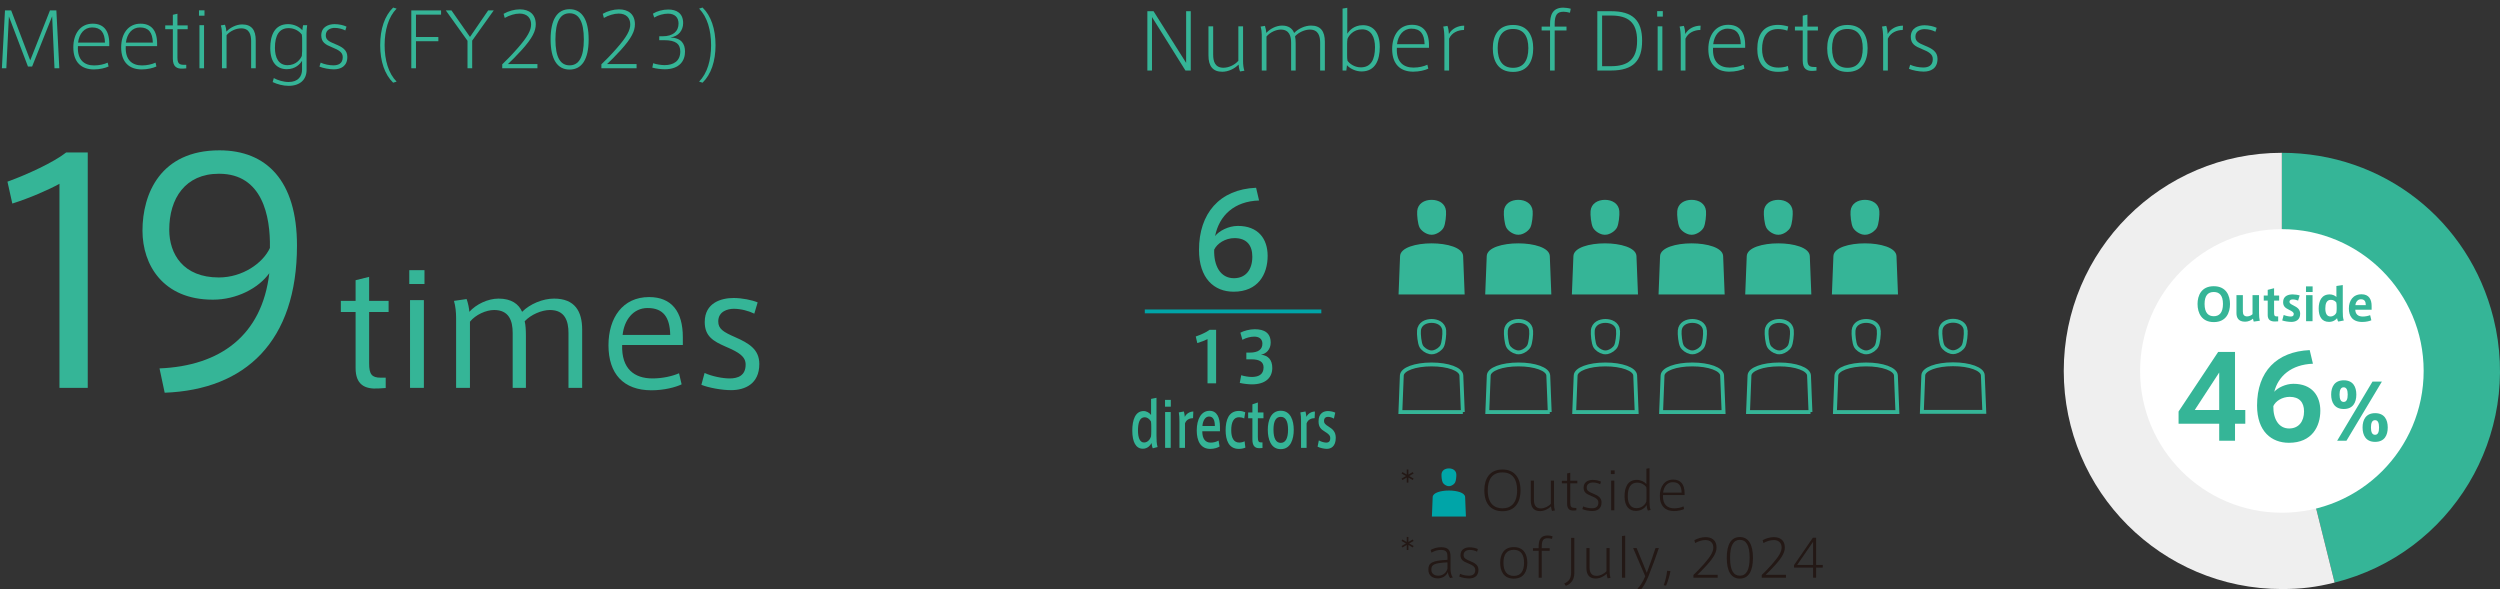 <?xml version="1.0" encoding="UTF-8"?>
<svg id="_レイヤー_1" data-name="レイヤー 1" xmlns="http://www.w3.org/2000/svg" width="730" height="172" viewBox="0 0 730 172">
  <rect x="0" y="0" width="730" height="172" fill="#333333" stroke="none"/>
  <defs>
    <style>
      .cls-1 {
        fill: #231815;
      }

      .cls-2 {
        fill: #35b597;
      }

      .cls-3 {
        fill: #35b597;
      }

      .cls-4 {
        fill: #fff;
      }

      .cls-5 {
        stroke: #35b597;
        stroke-miterlimit: 22.926;
      }

      .cls-5, .cls-6 {
        fill: none;
        stroke-width: 1.124px;
      }

      .cls-6 {
        stroke: #00a5a8;
      }

      .cls-7 {
        fill: #00a5a8;
      }

      .cls-8 {
        fill: #efefef;
      }
    </style>
  </defs>
  <g>
    <path class="cls-3" d="M9.376,19.434h-1.21L2.599,4.801l-.748,15.139H.553L1.455,3.041h1.804l5.567,14.588L14.591,3.041h1.87l.858,16.898h-1.408l-.682-15.183-5.853,14.677Z"/>
    <path class="cls-3" d="M27.504,19.104c1.497,0,2.905-.33,3.939-.814l.264,1.122c-.924.44-2.574.858-4.312.858-3.542,0-5.985-2.024-5.985-6.425,0-4.026,2.068-6.931,5.655-6.931,3.059,0,4.841,1.87,4.841,5.786v.771h-9.153c-.22,4.158,1.98,5.633,4.73,5.633h.022ZM26.888,8.014c-2.267,0-3.785,1.826-4.093,4.423h7.855c-.066-2.971-1.254-4.423-3.74-4.423h-.022Z"/>
    <path class="cls-3" d="M41.474,19.104c1.497,0,2.905-.33,3.939-.814l.264,1.122c-.924.44-2.574.858-4.312.858-3.542,0-5.985-2.024-5.985-6.425,0-4.026,2.068-6.931,5.655-6.931,3.059,0,4.841,1.87,4.841,5.786v.771h-9.153c-.22,4.158,1.98,5.633,4.73,5.633h.022ZM40.858,8.014c-2.267,0-3.785,1.826-4.093,4.423h7.855c-.066-2.971-1.254-4.423-3.74-4.423h-.022Z"/>
    <path class="cls-3" d="M54.387,18.928v1.034l-.858.065c-1.937.154-3.059-.572-3.059-2.904v-8.604h-2.222v-1.1h2.222v-3.103l1.342-.309v3.411h2.992v1.1h-2.992v8.296c0,1.649.484,2.112,1.892,2.112h.682Z"/>
    <path class="cls-3" d="M59.711,4.581h-1.606v-1.562h1.606v1.562ZM59.579,19.939h-1.342V7.354h1.342v12.586Z"/>
    <path class="cls-3" d="M65.695,7.222c.22.616.396,1.452.418,2.002,1.1-1.21,2.949-2.09,4.599-2.09,2.75,0,3.961,1.628,3.961,4.62v8.186h-1.342v-7.899c0-1.87-.462-3.763-2.927-3.763-1.518,0-3.256.814-4.247,1.98v9.682h-1.342v-10.188c0-.727-.11-1.628-.33-2.332l1.21-.198Z"/>
    <path class="cls-3" d="M84.263,23.944c2.838,0,3.938-1.694,3.938-3.631v-2.574c-.55.946-1.936,2.464-4.444,2.464-2.772,0-4.841-1.826-4.841-6.183,0-3.652,1.232-6.975,5.215-6.975,1.672,0,3.3.77,4.159,1.804,0-.33.11-1.056.22-1.496h1.188c-.11.594-.176,1.606-.176,2.267v10.825c0,2.751-1.87,4.621-5.259,4.621-1.584,0-3.322-.462-4.643-1.101l.33-1.166c1.166.638,2.838,1.145,4.312,1.145ZM88.224,11.601c0-.484-.022-1.101-.088-1.496-.594-.837-1.98-1.893-3.829-1.893-2.794,0-4.026,2.112-4.026,5.765,0,2.883,1.078,5.061,3.674,5.061,2.553,0,3.807-1.826,4.181-2.706.044-.374.088-.968.088-1.452v-3.278Z"/>
    <path class="cls-3" d="M100.829,8.894c-.814-.439-1.98-.748-3.125-.748-.946,0-2.574.418-2.574,2.156,0,1.276.814,1.782,2.706,2.553,2.046.836,3.587,1.694,3.587,3.763,0,2.794-2.002,3.63-3.938,3.63-1.298,0-3.103-.33-4.203-.792l.352-1.166c1.056.506,2.574.792,3.718.792,1.408,0,2.729-.506,2.729-2.398,0-1.386-1.078-2.046-3.146-2.882-1.848-.748-3.125-1.431-3.125-3.455,0-2.574,2.2-3.3,3.895-3.3,1.21,0,2.641.308,3.477.726l-.352,1.122Z"/>
    <path class="cls-3" d="M111.014,13.185c0-4.753,1.32-8.581,3.785-10.979l1.012.308c-2.398,2.442-3.499,6.293-3.499,10.693,0,4.335,1.1,8.186,3.499,10.628l-1.012.308c-2.464-2.397-3.785-6.227-3.785-10.936v-.021Z"/>
    <path class="cls-3" d="M120.1,19.939V3.041h8.691v1.232h-7.327v6.535h6.535v1.231h-6.535v7.899h-1.364Z"/>
    <path class="cls-3" d="M130.175,3.041h1.65l5.413,7.745,5.303-7.745h1.628l-6.293,8.823v8.075h-1.364v-8.031l-6.337-8.867Z"/>
    <path class="cls-3" d="M155.081,7.111c0-1.826-1.145-3.146-3.367-3.146-1.386,0-2.992.507-4.334,1.276l-.33-1.21c1.408-.814,3.19-1.298,4.73-1.298,2.729,0,4.665,1.386,4.665,4.356,0,1.936-.902,3.96-4.137,7.547-1.782,1.958-3.037,3.168-4.005,4.07h8.625v1.232h-10.275v-1.166c1.166-1.122,2.354-2.267,4.334-4.511,3.168-3.564,4.093-5.479,4.093-7.129v-.022Z"/>
    <path class="cls-3" d="M171.888,11.534c0,5.699-1.936,8.779-5.566,8.779-3.653,0-5.545-3.08-5.545-8.801,0-5.766,1.892-8.823,5.545-8.823,3.63,0,5.566,3.058,5.566,8.823v.021ZM162.185,11.534c0,5.259,1.474,7.547,4.137,7.547s4.158-2.288,4.158-7.568c0-5.325-1.496-7.636-4.158-7.636s-4.137,2.311-4.137,7.636v.021Z"/>
    <path class="cls-3" d="M184.032,7.111c0-1.826-1.144-3.146-3.367-3.146-1.386,0-2.992.507-4.334,1.276l-.33-1.21c1.408-.814,3.19-1.298,4.73-1.298,2.729,0,4.665,1.386,4.665,4.356,0,1.936-.902,3.96-4.137,7.547-1.782,1.958-3.037,3.168-4.004,4.07h8.625v1.232h-10.275v-1.166c1.166-1.122,2.354-2.267,4.334-4.511,3.168-3.564,4.093-5.479,4.093-7.129v-.022Z"/>
    <path class="cls-3" d="M200.026,15.099c0,2.597-1.562,5.127-5.919,5.127-1.034,0-2.552-.176-3.63-.484l.242-1.276c.99.353,2.42.551,3.366.551,2.508,0,4.555-1.122,4.555-3.982,0-2.201-1.342-3.301-4.687-3.301h-1.452v-1.145h1.034c2.97,0,4.599-1.43,4.599-3.719,0-1.716-1.034-2.882-3.059-2.882-1.364,0-2.86.418-4.048,1.144l-.375-1.144c1.167-.727,2.861-1.21,4.489-1.21,2.354,0,4.335,1.034,4.335,3.96,0,2.112-1.32,3.895-3.741,4.203,3.234.132,4.291,1.848,4.291,4.158Z"/>
    <path class="cls-3" d="M208.935,13.229c0,4.687-1.32,8.516-3.785,10.913l-1.012-.308c2.398-2.442,3.499-6.293,3.499-10.628,0-4.4-1.101-8.251-3.499-10.693l1.012-.308c2.465,2.398,3.785,6.227,3.785,11.001v.022Z"/>
  </g>
  <g>
    <g>
      <path class="cls-2" d="M478.292,85.98l-.447-11.234c-.311-4.91-18.101-4.92-18.409,0l-.447,11.234h19.303ZM472.844,61.614c-.197-2.177-2.089-3.26-4.2-3.26s-4.006,1.083-4.2,3.26c-.101,1.137.147,3.816.692,4.836.482.892,1.594,1.745,2.836,2.036.596.091.745.091,1.344,0,1.238-.29,2.356-1.144,2.836-2.036.548-1.02.796-3.7.692-4.836"/>
      <path class="cls-2" d="M554.215,85.98l-.444-11.234c-.316-4.91-18.103-4.92-18.414,0l-.444,11.234h19.303ZM548.767,61.614c-.2-2.177-2.091-3.26-4.2-3.26s-4.006,1.083-4.203,3.26c-.101,1.137.147,3.816.695,4.836.48.892,1.599,1.745,2.834,2.036.599.091.745.091,1.346,0,1.235-.29,2.356-1.144,2.839-2.036.54-1.02.79-3.7.69-4.836"/>
      <path class="cls-2" d="M452.987,85.98l-.447-11.234c-.316-4.91-18.101-4.92-18.411,0l-.447,11.234h19.305ZM447.537,61.614c-.2-2.177-2.091-3.26-4.198-3.26s-4.008,1.083-4.2,3.26c-.104,1.137.141,3.816.69,4.836.48.892,1.599,1.745,2.831,2.036.604.091.753.091,1.349,0,1.238-.29,2.356-1.144,2.839-2.036.543-1.02.793-3.7.69-4.836"/>
      <path class="cls-2" d="M528.907,85.98l-.447-11.234c-.313-4.91-18.101-4.92-18.409,0l-.447,11.234h19.303ZM523.459,61.614c-.197-2.177-2.089-3.26-4.2-3.26s-4.006,1.083-4.203,3.26c-.099,1.137.149,3.816.695,4.836.477.892,1.594,1.745,2.834,2.036.599.091.745.091,1.346,0,1.238-.29,2.354-1.144,2.836-2.036.548-1.02.796-3.7.692-4.836"/>
      <path class="cls-2" d="M427.677,85.98l-.444-11.234c-.313-4.91-18.106-4.917-18.411,0l-.444,11.234h19.3ZM422.232,61.614c-.2-2.177-2.091-3.26-4.205-3.26s-4.003,1.083-4.2,3.26c-.099,1.137.149,3.816.695,4.836.482.892,1.596,1.745,2.834,2.036.599.091.745.091,1.349,0,1.235-.29,2.354-1.144,2.836-2.036.543-1.02.79-3.7.692-4.836"/>
      <path class="cls-2" d="M503.599,85.98l-.444-11.234c-.316-4.91-18.103-4.92-18.414,0l-.444,11.234h19.303ZM498.152,61.614c-.2-2.177-2.091-3.26-4.2-3.26s-4.006,1.083-4.197,3.26c-.106,1.137.141,3.816.69,4.836.48.892,1.599,1.745,2.834,2.036.599.091.745.091,1.346,0,1.238-.29,2.356-1.144,2.839-2.036.546-1.02.793-3.7.69-4.836"/>
    </g>
    <path class="cls-2" d="M361.475,65.968c5.873,0,8.676,3.713,8.676,8.752,0,5.38-2.804,10.457-9.927,10.457-5.721,0-10.116-3.903-10.116-12.2,0-10.608,5.948-17.693,16.67-18.148l.871,3.713c-7.236.228-11.631,4.357-12.844,10.382,1.137-1.478,3.902-2.955,6.63-2.955h.038ZM360.3,81.236c3.41,0,5.38-2.425,5.38-6.29,0-3.258-1.591-5.418-5.191-5.418-2.728,0-5.115,1.592-5.948,3.372-.151,4.66,1.781,8.336,5.759,8.336Z"/>
    <g>
      <path class="cls-2" d="M349.606,100.174l-.444-1.919c1.293-.445,3.131-1.232,4.041-1.96h1.899v15.637h-2.505v-12.909c-.707.363-1.879.828-2.99,1.151Z"/>
      <path class="cls-2" d="M371.507,107.446c0,2.627-1.738,4.788-5.96,4.788-.869,0-2.465-.161-3.536-.424l.424-2.242c.788.262,2.162.505,3.051.505,1.919,0,3.475-.646,3.475-2.788,0-1.556-1.111-2.364-3.535-2.364h-1.495v-1.959h.97c2.586,0,3.717-.97,3.717-2.627,0-1.312-.909-2.04-2.364-2.04-1.05,0-2.404.323-3.475.93l-.586-2.081c.929-.525,2.687-1.011,4.182-1.011,2.768,0,4.667,1.03,4.667,3.939,0,1.96-1.354,3.273-2.849,3.495,2.202.223,3.313,1.597,3.313,3.879Z"/>
    </g>
    <g>
      <path class="cls-2" d="M333.708,131.027c-2.039,0-3.079-1.98-3.079-5.275,0-3.079.851-5.726,3.308-5.726.864,0,1.702.504,2.174,1.152v-4.699l1.58-.324v11.037c0,1.314.041,2.431.324,3.349l-1.405.36c-.202-.432-.311-1.044-.351-1.53-.378.684-1.161,1.656-2.539,1.656h-.014ZM336.166,124.708c0-.576-.014-1.152-.081-1.621-.311-.576-.959-1.242-1.85-1.242-1.458,0-1.945,1.639-1.945,3.871,0,1.963.486,3.493,1.769,3.493,1.107,0,1.783-.99,2.026-1.711.054-.342.081-.918.081-1.422v-1.368Z"/>
      <path class="cls-2" d="M341.875,118.748h-1.688v-1.98h1.688v1.98ZM341.848,130.775h-1.634v-10.461h1.634v10.461Z"/>
      <path class="cls-2" d="M348.45,120.17l-.081,1.927c-.918,0-1.972.414-2.35,1.53v7.148h-1.621v-7.796c0-.973-.054-1.927-.189-2.558l1.485-.27c.108.36.243,1.152.27,1.584.405-.9,1.404-1.566,2.485-1.566Z"/>
      <path class="cls-2" d="M353.54,129.245c.796,0,1.661-.234,2.282-.595l.297,1.729c-.5.324-1.526.702-2.714.702-2.822,0-3.957-2.322-3.957-5.401,0-3.223,1.283-5.726,3.74-5.726,2.174,0,3.039,1.98,3.039,4.718v1.26h-5.159c-.013,2.251.932,3.313,2.458,3.313h.014ZM353.013,121.629c-1.148,0-1.823,1.368-1.904,2.755h3.633c-.014-1.692-.459-2.755-1.715-2.755h-.014Z"/>
      <path class="cls-2" d="M357.885,125.626c0-2.935.864-5.636,3.889-5.636.743,0,1.431.198,1.836.378l-.297,1.818c-.459-.233-1.054-.359-1.513-.359-1.647,0-2.282,1.584-2.282,3.816,0,2.143.702,3.583,2.336,3.583.473,0,1.147-.126,1.566-.378l.229,1.854c-.365.181-1.121.378-1.891.378-3.011,0-3.875-2.646-3.875-5.438v-.018Z"/>
      <path class="cls-2" d="M368.646,129.173v1.639l-.743.054c-1.337.09-2.201-.558-2.201-2.484v-6.248h-1.243v-1.692h1.243v-2.377l1.593-.54v2.917h1.634v1.692h-1.634v5.438c0,1.225.203,1.603.892,1.603h.459Z"/>
      <path class="cls-2" d="M377.773,125.5c0,2.683-.864,5.653-3.795,5.653s-3.781-2.971-3.781-5.672c0-2.61.864-5.545,3.781-5.545s3.795,2.935,3.795,5.545v.019ZM373.992,129.317c1.351,0,2.12-1.243,2.12-3.872,0-2.557-.77-3.727-2.134-3.727s-2.12,1.17-2.12,3.727c0,2.629.756,3.872,2.12,3.872h.014Z"/>
      <path class="cls-2" d="M383.955,120.17l-.081,1.927c-.918,0-1.972.414-2.35,1.53v7.148h-1.621v-7.796c0-.973-.054-1.927-.189-2.558l1.485-.27c.108.36.243,1.152.27,1.584.405-.9,1.404-1.566,2.485-1.566Z"/>
      <path class="cls-2" d="M389.503,122.241c-.459-.288-1.148-.522-1.729-.522-.5,0-1.162.234-1.162,1.206,0,.702.378,1.026,1.364,1.657,1.121.702,2.066,1.458,2.066,3.259,0,2.521-1.391,3.223-2.606,3.223-.81,0-2.012-.271-2.701-.63l.365-1.837c.648.378,1.566.648,2.174.648.621,0,1.161-.271,1.161-1.314,0-.811-.554-1.261-1.607-1.909-1.094-.666-1.81-1.313-1.81-2.988,0-2.467,1.58-3.007,2.755-3.007.702,0,1.647.216,2.12.468l-.392,1.747Z"/>
    </g>
    <line class="cls-6" x1="334.28" y1="90.929" x2="385.825" y2="90.929"/>
    <path class="cls-1" d="M412.522,137.84l.257.424-1.288.743,1.288.742-.257.424-1.273-.727v1.47h-.485v-1.47l-1.273.727-.242-.424,1.288-.742-1.288-.743.242-.424,1.273.728v-1.47h.485v1.47l1.273-.728Z"/>
    <path class="cls-7" d="M428.046,150.825l-.23-5.713c-.162-2.498-9.314-2.5-9.473,0l-.227,5.713h9.931ZM425.243,138.433c-.104-1.106-1.076-1.657-2.162-1.657s-2.058.551-2.159,1.657c-.053.578.073,1.945.356,2.46.247.455.821.889,1.457,1.035.308.045.384.045.692,0,.636-.146,1.212-.581,1.46-1.035.28-.515.409-1.882.356-2.46"/>
    <g>
      <path class="cls-1" d="M433.425,143.158c0-3.318,1.515-6.061,5.288-6.061s5.288,2.742,5.288,6.075c0,3.152-1.348,6.106-5.288,6.106-3.076,0-5.288-1.894-5.288-6.106v-.015ZM434.425,143.188c0,3.833,1.909,5.242,4.288,5.242,2.515,0,4.288-1.545,4.288-5.258,0-3.121-1.257-5.227-4.288-5.227s-4.288,2.121-4.288,5.227v.016Z"/>
      <path class="cls-1" d="M449.699,149.249c-1.879,0-2.712-1.136-2.712-3.182v-5.728h.924v5.546c0,1.272.318,2.575,2.016,2.575,1.045,0,2.227-.561,2.924-1.363v-6.758h.924v6.849c0,.651.076,1.318.257,1.864l-.849.136c-.182-.424-.272-.984-.288-1.349-.803.834-2.046,1.409-3.197,1.409Z"/>
      <path class="cls-1" d="M460.292,148.31v.713l-.591.045c-1.333.106-2.106-.394-2.106-2v-5.925h-1.53v-.757h1.53v-2.137l.924-.212v2.349h2.061v.757h-2.061v5.713c0,1.136.333,1.454,1.303,1.454h.47Z"/>
      <path class="cls-1" d="M467.247,141.4c-.561-.303-1.364-.515-2.152-.515-.651,0-1.773.287-1.773,1.484,0,.879.561,1.228,1.864,1.758,1.409.576,2.47,1.167,2.47,2.591,0,1.925-1.378,2.5-2.712,2.5-.894,0-2.137-.228-2.894-.545l.242-.804c.728.349,1.773.546,2.561.546.97,0,1.878-.349,1.878-1.651,0-.955-.742-1.409-2.167-1.985-1.273-.515-2.151-.984-2.151-2.379,0-1.772,1.515-2.272,2.682-2.272.833,0,1.818.212,2.394.5l-.242.772Z"/>
      <path class="cls-1" d="M471.475,138.431h-1.106v-1.076h1.106v1.076ZM471.384,149.007h-.924v-8.667h.924v8.667Z"/>
      <path class="cls-1" d="M477.671,149.188c-1.879,0-3.303-1.258-3.303-4.258,0-2.515.833-4.803,3.591-4.803,1.106,0,2.197.515,2.788,1.212v-4.485l.909-.151v9.879c0,.773.061,1.728.333,2.334l-.818.167c-.228-.47-.333-1.076-.349-1.592-.379.606-1.333,1.697-3.137,1.697h-.015ZM480.778,143.265c0-.334,0-.758-.061-1.03-.409-.576-1.349-1.304-2.637-1.304-1.924,0-2.773,1.455-2.773,3.97,0,1.985.743,3.485,2.531,3.485,1.772,0,2.621-1.258,2.879-1.864.045-.257.061-.666.061-1v-2.257Z"/>
      <path class="cls-1" d="M488.87,148.431c1.03,0,2-.227,2.712-.561l.182.773c-.636.303-1.773.591-2.97.591-2.439,0-4.122-1.395-4.122-4.425,0-2.772,1.424-4.772,3.895-4.772,2.106,0,3.333,1.288,3.333,3.984v.53h-6.303c-.151,2.864,1.364,3.879,3.258,3.879h.015ZM488.445,140.795c-1.561,0-2.606,1.257-2.818,3.045h5.41c-.045-2.045-.864-3.045-2.576-3.045h-.015Z"/>
    </g>
    <g>
      <path class="cls-1" d="M412.522,157.527l.257.424-1.288.743,1.288.742-.257.424-1.273-.727v1.47h-.485v-1.47l-1.273.727-.242-.424,1.288-.742-1.288-.743.242-.424,1.273.728v-1.47h.485v1.47l1.273-.728Z"/>
      <path class="cls-1" d="M424.235,168.618l-.788.167c-.379-.439-.606-1.182-.667-1.728-.47,1.167-1.682,1.834-2.924,1.834-1.439,0-2.773-.728-2.773-2.546,0-1.97.97-2.637,5.576-2.879v-.894c0-1.167-.227-2-1.924-2-.985,0-1.894.303-2.742.803l-.243-.788c.758-.454,1.939-.803,3.076-.803,2.212,0,2.727,1.061,2.727,2.758v3.575c0,1.061.243,2,.682,2.5ZM417.947,166.301c0,1.53,1.318,1.803,2.03,1.803,1.47,0,2.394-.97,2.682-2.046v-1.849c-3.651.197-4.712.546-4.712,2.092Z"/>
      <path class="cls-1" d="M431.296,161.088c-.561-.303-1.363-.515-2.151-.515-.651,0-1.773.287-1.773,1.484,0,.879.561,1.228,1.864,1.758,1.409.576,2.47,1.167,2.47,2.591,0,1.925-1.379,2.5-2.712,2.5-.894,0-2.137-.228-2.894-.545l.242-.804c.728.349,1.773.546,2.561.546.97,0,1.878-.349,1.878-1.651,0-.955-.742-1.409-2.167-1.985-1.273-.515-2.151-.984-2.151-2.379,0-1.772,1.515-2.272,2.682-2.272.833,0,1.818.212,2.394.5l-.243.772Z"/>
      <path class="cls-1" d="M445.979,164.346c0,2.363-.955,4.621-3.955,4.621s-3.97-2.258-3.97-4.637c0-2.333.97-4.575,3.97-4.575s3.955,2.242,3.955,4.575v.016ZM442.04,168.164c2.03,0,2.985-1.439,2.985-3.849,0-2.379-.955-3.772-3-3.772-2.061,0-3.016,1.394-3.016,3.772,0,2.409.955,3.849,3.016,3.849h.015Z"/>
      <path class="cls-1" d="M447.632,160.83v-.757h1.651v-.47c0-1.713.439-3.243,2.591-3.243.363,0,1,.076,1.47.212l-.152.788c-.394-.121-.955-.196-1.227-.196-1.212,0-1.773.5-1.773,2.454v.455h2.318v.757h-2.318v7.864h-.909v-7.864h-1.651Z"/>
      <path class="cls-1" d="M458.769,157.058h.939v10.258c0,1.939-.939,3.151-2.485,3.758l-.47-.697c1.394-.575,2.015-1.484,2.015-3.258v-10.061Z"/>
      <path class="cls-1" d="M465.936,168.937c-1.879,0-2.712-1.136-2.712-3.182v-5.728h.924v5.546c0,1.272.318,2.575,2.016,2.575,1.045,0,2.227-.561,2.924-1.363v-6.758h.924v6.849c0,.651.076,1.318.257,1.864l-.849.136c-.182-.424-.272-.984-.288-1.349-.803.834-2.046,1.409-3.197,1.409Z"/>
      <path class="cls-1" d="M474.559,168.694h-.939v-12.152l.939-.151v12.304Z"/>
      <path class="cls-1" d="M483.408,160.027h.985c-.788,2.303-2.046,5.788-3.076,8.304-.833,2.045-1.667,3.363-2.303,3.939l-.879-.409c.667-.546,1.561-1.849,2.272-3.606l-3.545-8.228h1.03l2.97,7.228c.924-2.379,1.894-5.242,2.546-7.228Z"/>
      <path class="cls-1" d="M486.499,170.997l-.697-.091c.5-1.272.894-3.121,1-4.242l.97.091c-.182,1.167-.773,3.137-1.273,4.242Z"/>
      <path class="cls-1" d="M500.288,159.86c0-1.257-.788-2.166-2.318-2.166-.955,0-2.061.349-2.985.879l-.228-.834c.97-.561,2.197-.894,3.258-.894,1.879,0,3.212.954,3.212,3,0,1.333-.621,2.728-2.849,5.197-1.228,1.349-2.091,2.182-2.758,2.803h5.94v.849h-7.076v-.803c.803-.773,1.621-1.561,2.985-3.106,2.182-2.455,2.818-3.772,2.818-4.909v-.016Z"/>
      <path class="cls-1" d="M511.865,162.906c0,3.925-1.333,6.046-3.833,6.046-2.515,0-3.818-2.121-3.818-6.061,0-3.971,1.303-6.076,3.818-6.076,2.5,0,3.833,2.105,3.833,6.076v.015ZM505.183,162.906c0,3.621,1.015,5.197,2.849,5.197s2.864-1.576,2.864-5.212c0-3.667-1.03-5.258-2.864-5.258s-2.849,1.591-2.849,5.258v.015Z"/>
      <path class="cls-1" d="M520.229,159.86c0-1.257-.788-2.166-2.318-2.166-.955,0-2.061.349-2.985.879l-.228-.834c.97-.561,2.197-.894,3.258-.894,1.879,0,3.212.954,3.212,3,0,1.333-.621,2.728-2.849,5.197-1.228,1.349-2.091,2.182-2.758,2.803h5.94v.849h-7.076v-.803c.803-.773,1.621-1.561,2.985-3.106,2.182-2.455,2.818-3.772,2.818-4.909v-.016Z"/>
      <path class="cls-1" d="M530.306,164.952h1.939v.787h-1.939v2.955h-.879v-2.955h-5.576v-.727l5.5-7.985h.955v7.925ZM529.427,164.952v-6.758l-4.651,6.758h4.651Z"/>
    </g>
    <g>
      <path class="cls-5" d="M427.144,120.325c-.141-3.569-.288-7.14-.429-10.711-.116-1.818-3.857-3.197-8.708-3.195-4.829,0-8.562,1.381-8.675,3.21-.139,3.564-.283,7.135-.422,10.696h18.235ZM421.719,96.509c-.189-2.066-2.104-2.798-3.692-2.798s-3.495.732-3.685,2.801c-.101,1.086.154,3.665.634,4.546.434.806,1.457,1.536,2.5,1.783.505.073.601.073,1.149-.01.998-.237,2.026-.967,2.46-1.773.472-.881.73-3.46.634-4.549ZM477.9,120.325c-.141-3.569-.283-7.14-.424-10.711-.119-1.818-3.859-3.197-8.708-3.195-4.831,0-8.564,1.381-8.678,3.21-.141,3.564-.283,7.135-.422,10.696h18.232ZM472.475,96.509c-.187-2.066-2.104-2.798-3.69-2.798s-3.498.732-3.685,2.801c-.104,1.086.157,3.665.631,4.546.437.806,1.462,1.536,2.5,1.783.505.073.606.073,1.149-.01,1-.237,2.026-.967,2.462-1.773.47-.881.73-3.46.631-4.549ZM528.659,120.325c-.141-3.569-.285-7.14-.427-10.711-.119-1.818-3.859-3.197-8.708-3.195-4.829,0-8.564,1.381-8.675,3.21-.141,3.564-.285,7.135-.424,10.696h18.235ZM523.232,96.509c-.187-2.066-2.101-2.798-3.687-2.798s-3.5.732-3.687,2.801c-.104,1.086.157,3.665.636,4.546.432.806,1.457,1.536,2.495,1.783.505.073.606.073,1.152-.01.998-.237,2.028-.967,2.46-1.773.472-.881.732-3.46.631-4.549ZM452.521,120.325c-.144-3.569-.285-7.14-.427-10.711-.114-1.818-3.859-3.197-8.708-3.195-4.829,0-8.559,1.381-8.675,3.21-.136,3.564-.283,7.135-.422,10.696h18.232ZM447.093,96.509c-.184-2.066-2.099-2.798-3.69-2.798-1.578,0-3.498.732-3.682,2.801-.099,1.086.154,3.665.631,4.546.434.806,1.462,1.536,2.5,1.783.505.073.606.073,1.152-.01.998-.237,2.023-.967,2.457-1.773.477-.881.732-3.46.631-4.549ZM503.28,120.325c-.144-3.569-.288-7.14-.429-10.711-.111-1.818-3.857-3.197-8.706-3.195-4.831,0-8.559,1.381-8.678,3.21-.136,3.564-.278,7.135-.422,10.696h18.235ZM497.85,96.509c-.184-2.066-2.099-2.798-3.687-2.798s-3.5.732-3.685,2.801c-.099,1.086.154,3.665.634,4.546.432.806,1.462,1.536,2.5,1.783.505.073.604.073,1.149-.01.998-.237,2.026-.967,2.457-1.773.477-.881.732-3.46.631-4.549ZM554.038,120.325c-.147-3.569-.288-7.14-.432-10.711-.111-1.818-3.854-3.197-8.706-3.195-4.831,0-8.559,1.381-8.678,3.21-.136,3.564-.278,7.135-.417,10.696h18.232ZM548.611,96.509c-.184-2.066-2.104-2.798-3.692-2.798-1.578,0-3.495.732-3.68,2.801-.104,1.086.152,3.665.629,4.546.437.806,1.462,1.536,2.5,1.783.505.073.606.073,1.149-.01,1-.237,2.026-.967,2.462-1.773.475-.881.727-3.46.631-4.549Z"/>
      <path class="cls-5" d="M579.416,120.272c-.147-3.569-.288-7.14-.432-10.711-.111-1.818-3.854-3.197-8.706-3.195-4.831,0-8.559,1.381-8.678,3.21-.136,3.564-.278,7.135-.417,10.696h18.232ZM573.989,96.456c-.184-2.066-2.104-2.798-3.692-2.798-1.578,0-3.495.732-3.68,2.801-.104,1.086.152,3.665.629,4.546.437.806,1.462,1.536,2.5,1.783.505.073.606.073,1.149-.01,1-.237,2.026-.967,2.462-1.773.475-.881.727-3.46.631-4.549Z"/>
    </g>
  </g>
  <g>
    <g>
      <path class="cls-2" d="M666.301,108.309l15.407,61.8c34.126-8.509,54.895-43.076,46.386-77.209-7.147-28.669-32.248-48.282-61.793-48.282v63.691Z"/>
      <path class="cls-8" d="M666.301,108.309v-63.691c-35.171,0-63.685,28.516-63.685,63.691s28.514,63.691,63.685,63.691c5.628,0,9.947-.53,15.407-1.892l-15.407-61.8Z"/>
    </g>
    <path class="cls-4" d="M666.308,149.713c22.865,0,41.4-18.537,41.4-41.402s-18.535-41.402-41.4-41.402-41.4,18.537-41.4,41.402,18.535,41.402,41.4,41.402"/>
    <g>
      <path class="cls-2" d="M641.683,88.761c0-2.418,1.079-5.188,4.732-5.188s4.746,2.77,4.746,5.2c0,2.444-1.053,5.278-4.732,5.278-3.536,0-4.745-2.652-4.745-5.278v-.013ZM643.737,88.761c0,2.639,1.144,3.575,2.678,3.575,1.573,0,2.691-.962,2.691-3.588,0-2.483-1.027-3.484-2.678-3.484-1.664,0-2.691,1.001-2.691,3.484v.013Z"/>
      <path class="cls-2" d="M655.567,93.935c-2.08,0-2.522-1.325-2.522-2.521v-5.227h1.872v4.759c0,.896.351,1.442,1.235,1.442.65,0,1.261-.312,1.586-.649v-5.552h1.898v5.175c0,.948.065,1.677.221,2.301l-1.768.247c-.104-.286-.195-.611-.234-.858-.52.494-1.365.884-2.288.884Z"/>
      <path class="cls-2" d="M665.226,92.388v1.443l-.819.039c-1.339.064-2.236-.442-2.236-1.833v-4.265h-1.157v-1.469h1.157v-1.664l1.859-.481v2.146h1.482v1.469h-1.482v3.511c0,.832.143,1.104.741,1.104h.455Z"/>
      <path class="cls-2" d="M671.05,87.772c-.416-.182-1.066-.338-1.573-.338-.442,0-.949.144-.949.702,0,.403.299.624,1.183,1.066,1.027.52,1.938,1.079,1.938,2.405,0,1.897-1.391,2.392-2.574,2.392-.806,0-1.989-.195-2.665-.429l.429-1.6c.598.26,1.495.455,2.041.455.507,0,.897-.143.897-.741,0-.493-.481-.793-1.417-1.248-1.027-.493-1.69-.987-1.69-2.21,0-1.885,1.625-2.262,2.795-2.262.663,0,1.599.143,2.042.312l-.455,1.495Z"/>
      <path class="cls-2" d="M675.287,85.264h-1.937v-1.638h1.937v1.638ZM675.261,93.792h-1.885v-7.605h1.885v7.605Z"/>
      <path class="cls-2" d="M680.059,93.987c-2.106,0-3.003-1.586-3.003-3.888,0-2.235.845-4.134,3.224-4.134.767,0,1.534.325,1.95.754v-3.211l1.859-.273v7.748c0,1.066.026,1.873.299,2.601l-1.612.312c-.208-.272-.312-.688-.351-.987-.377.468-1.118,1.079-2.353,1.079h-.013ZM682.308,89.645c0-.468-.026-.923-.104-1.3-.26-.39-.806-.793-1.573-.793-1.3,0-1.638,1.145-1.638,2.522,0,1.312.39,2.34,1.495,2.34.871,0,1.482-.56,1.716-1.079.065-.273.104-.715.104-1.105v-.585Z"/>
      <path class="cls-2" d="M689.938,92.427c.715,0,1.56-.156,2.145-.402l.351,1.494c-.455.208-1.456.494-2.639.494-2.99,0-3.926-1.872-3.926-3.926,0-2.314,1.222-4.16,3.706-4.16,2.21,0,2.938,1.56,2.938,3.406v1.104h-4.771c.039,1.274.78,1.989,2.184,1.989h.013ZM689.367,87.383c-1.001,0-1.534.949-1.586,1.716h3.029c0-1.001-.325-1.716-1.43-1.716h-.013Z"/>
    </g>
    <g>
      <path class="cls-2" d="M652.626,119.723h3v4.011h-3v4.955h-4.618v-4.955h-11.865v-3.572l11.561-17.394h4.921v16.955ZM648.008,119.723v-10.955l-7.146,10.955h7.146Z"/>
      <path class="cls-2" d="M669.679,112.071c5.494,0,7.854,3.572,7.854,7.854,0,4.584-2.427,9.37-9.168,9.37-5.022,0-9.303-3.235-9.303-10.887,0-9.978,5.764-15.741,15.37-16.18l.944,3.978c-6.371.236-10.146,3.674-11.292,8.19,1.011-1.18,3.371-2.325,5.562-2.325h.034ZM668.432,125.115c2.797,0,4.348-2.056,4.348-4.988,0-2.663-1.382-4.247-4.18-4.247-2.191,0-4.112,1.214-4.786,2.696-.067,3.843,1.618,6.539,4.618,6.539Z"/>
    </g>
    <path class="cls-2" d="M684.363,119.429c-2.674,0-3.664-1.934-3.664-4.226,0-2.226.989-4.158,3.687-4.158,2.719,0,3.664,1.933,3.664,4.158,0,2.292-.944,4.226-3.664,4.226h-.023ZM685.173,128.688h-2.72l10.316-17.262h2.742l-10.339,17.262ZM684.363,117.36c.854,0,1.169-.831,1.169-2.157,0-1.259-.314-2.113-1.191-2.113-.854,0-1.191.854-1.191,2.113,0,1.326.337,2.157,1.191,2.157h.022ZM693.511,129.025c-2.674,0-3.641-1.933-3.641-4.203,0-2.247.967-4.181,3.664-4.181,2.742,0,3.686,1.934,3.686,4.181,0,2.271-.944,4.203-3.686,4.203h-.022ZM693.534,126.958c.854,0,1.146-.832,1.146-2.136,0-1.281-.292-2.135-1.169-2.135s-1.191.854-1.191,2.135c0,1.304.314,2.136,1.191,2.136h.022Z"/>
  </g>
  <g>
    <path class="cls-2" d="M3.597,59.439l-1.421-6.395c5.684-2.042,13.587-5.684,17.14-8.525h6.305v68.736h-8.259v-59.589c-3.02,1.688-8.703,4.174-13.765,5.772Z"/>
    <path class="cls-2" d="M62.119,87.502c-14.475,0-20.514-10.124-20.514-20.159,0-10.745,5.24-23.444,22.468-23.444,13.676,0,22.646,8.792,22.646,27.796,0,27.975-15.009,42.095-38.631,42.982l-1.51-7.104c17.673-.711,29.928-9.591,32.06-27.796-3.197,4.439-9.592,7.726-16.43,7.726h-.089ZM63.895,50.736c-9.769,0-14.476,7.193-14.476,16.34,0,7.105,4.085,13.943,14.476,13.943,6.927,0,12.877-4.174,14.919-8.614.178-9.325-2.22-21.669-14.83-21.669h-.089Z"/>
  </g>
  <g>
    <path class="cls-2" d="M112.626,110.281v3.019l-2.131.134c-4.13.267-6.66-1.243-6.66-5.95v-16.385h-4.308v-3.241h4.308v-6.039l3.951-.977v7.016h5.684v3.241h-5.684v15.053c0,3.152.8,4.13,3.375,4.13h1.465Z"/>
    <path class="cls-2" d="M123.95,82.929h-4.44v-4.041h4.44v4.041ZM123.772,113.256h-4.041v-25.62h4.041v25.62Z"/>
    <path class="cls-2" d="M145.572,87.191c3.774,0,5.906,1.599,6.883,3.863,2.309-2.31,6.039-3.863,9.324-3.863,6.084,0,8.215,3.729,8.215,9.058v17.007h-3.996v-16.029c0-3.464-1.021-6.705-5.417-6.705-2.397,0-5.551,1.332-7.371,3.286.267,1.109.355,2.53.355,4.174v15.274h-3.863v-16.074c0-3.508-1.065-6.66-5.417-6.66-2.354,0-5.417,1.377-7.061,3.419v19.315h-4.04v-20.381c0-1.643-.178-3.508-.622-5.018l3.686-.533c.399,1.066.755,2.753.799,3.73,1.954-2.176,5.373-3.863,8.525-3.863Z"/>
    <path class="cls-2" d="M190.551,110.503c2.842,0,5.684-.622,7.727-1.51l.755,3.241c-1.776.844-5.106,1.732-8.792,1.732-8.259,0-12.566-4.885-12.566-13.144,0-8.037,4.174-14.076,11.855-14.076,6.661,0,9.858,4.352,9.858,11.678v2.31h-17.718c-.222,6.971,3.553,9.769,8.837,9.769h.044ZM189.086,89.944c-4.219,0-6.838,3.552-7.282,7.859h13.898c-.089-5.106-1.998-7.859-6.572-7.859h-.044Z"/>
    <path class="cls-2" d="M220.255,91.587c-1.598-.799-3.907-1.421-5.994-1.421-1.776,0-4.529.755-4.529,3.686,0,2.176,1.421,3.064,4.974,4.618,3.907,1.731,7.016,3.508,7.016,7.814,0,5.906-4.308,7.638-8.259,7.638-2.664,0-6.438-.666-8.659-1.554l.933-3.464c2.132.977,5.195,1.599,7.327,1.599,2.441,0,4.662-.844,4.662-4.041,0-2.397-1.998-3.597-5.817-5.239-3.686-1.599-6.127-3.063-6.127-7.193,0-5.639,4.84-7.016,8.437-7.016,2.397,0,5.372.577,7.016,1.288l-.978,3.285Z"/>
  </g>
  <g>
    <path class="cls-2" d="M336.383,20.593h-1.353V3.272h1.804l9.517,15.088V3.272h1.353v17.32h-1.556l-9.765-15.606v15.606Z"/>
    <path class="cls-2" d="M356.909,20.954c-2.797,0-4.037-1.692-4.037-4.736V7.692h1.375v8.255c0,1.895.474,3.834,3,3.834,1.556,0,3.315-.835,4.353-2.03V7.692h1.375v10.194c0,.97.113,1.962.383,2.773l-1.263.203c-.271-.632-.406-1.466-.429-2.007-1.195,1.24-3.044,2.098-4.758,2.098Z"/>
    <path class="cls-2" d="M374.367,7.467c1.804,0,3,.79,3.518,2.165,1.263-1.308,3.225-2.165,4.939-2.165,2.797,0,4.037,1.669,4.037,4.736v8.39h-1.376v-8.097c0-1.895-.474-3.856-3.022-3.856-1.443,0-3.27.79-4.307,1.962.135.587.18,1.286.18,2.12v7.871h-1.331v-8.097c0-1.917-.496-3.856-3.022-3.856-1.398,0-3.18.812-4.172,2.03v9.923h-1.375v-10.441c0-.744-.113-1.669-.338-2.391l1.263-.203c.203.631.384,1.511.406,2.052,1.105-1.24,2.954-2.143,4.601-2.143Z"/>
    <path class="cls-2" d="M392.029,20.593V2.506l1.375-.226v7.577c.564-.901,1.962-2.503,4.556-2.503,2.819,0,4.939,1.895,4.939,6.359,0,3.767-1.263,7.149-5.345,7.149-1.669,0-3.383-.834-4.24-1.826l-.181,1.556h-1.105ZM393.359,16.173c0,.519.022,1.172.113,1.556.586.857,2.007,1.939,3.901,1.939,2.864,0,4.127-2.165,4.127-5.886,0-2.955-1.105-5.21-3.767-5.21-2.616,0-3.901,1.872-4.262,2.774-.068.36-.113.992-.113,1.488v3.338Z"/>
    <path class="cls-2" d="M412.757,19.735c1.534,0,2.977-.338,4.037-.834l.271,1.15c-.947.451-2.639.879-4.42.879-3.631,0-6.134-2.074-6.134-6.585,0-4.127,2.12-7.104,5.796-7.104,3.135,0,4.961,1.917,4.961,5.932v.789h-9.382c-.225,4.263,2.03,5.773,4.849,5.773h.022ZM412.125,8.369c-2.323,0-3.879,1.872-4.195,4.533h8.051c-.068-3.045-1.286-4.533-3.834-4.533h-.022Z"/>
    <path class="cls-2" d="M427.554,7.49l-.068,1.263c-1.691,0-3.586.767-4.353,2.548v9.292h-1.375v-9.337c0-1.376-.113-2.773-.338-3.495l1.24-.203c.248.631.406,1.669.429,2.368.834-1.557,2.639-2.436,4.465-2.436Z"/>
    <path class="cls-2" d="M447.695,14.12c0,3.519-1.421,6.879-5.886,6.879s-5.909-3.36-5.909-6.901c0-3.473,1.443-6.811,5.909-6.811s5.886,3.338,5.886,6.811v.022ZM441.832,19.804c3.022,0,4.443-2.143,4.443-5.729,0-3.541-1.421-5.615-4.465-5.615-3.067,0-4.488,2.074-4.488,5.615,0,3.586,1.421,5.729,4.488,5.729h.022Z"/>
    <path class="cls-2" d="M450.156,8.888v-1.127h2.458v-.699c0-2.549.654-4.826,3.856-4.826.541,0,1.488.112,2.188.315l-.226,1.173c-.586-.181-1.421-.293-1.827-.293-1.804,0-2.639.744-2.639,3.653v.677h3.451v1.127h-3.451v11.705h-1.353v-11.705h-2.458Z"/>
    <path class="cls-2" d="M470.433,3.272c6.225,0,9.066,2.571,9.066,8.638,0,5.751-2.503,8.683-9.111,8.683h-3.969V3.272h4.014ZM478.033,11.888c0-5.413-2.639-7.353-7.623-7.353h-2.594v14.795h2.594c4.917,0,7.623-1.939,7.623-7.42v-.022Z"/>
    <path class="cls-2" d="M485.545,4.852h-1.646v-1.602h1.646v1.602ZM485.41,20.593h-1.375V7.692h1.375v12.9Z"/>
    <path class="cls-2" d="M496.575,7.49l-.068,1.263c-1.691,0-3.586.767-4.353,2.548v9.292h-1.375v-9.337c0-1.376-.113-2.773-.338-3.495l1.24-.203c.248.631.406,1.669.429,2.368.834-1.557,2.639-2.436,4.465-2.436Z"/>
    <path class="cls-2" d="M505.079,19.735c1.534,0,2.977-.338,4.037-.834l.271,1.15c-.947.451-2.639.879-4.42.879-3.631,0-6.134-2.074-6.134-6.585,0-4.127,2.12-7.104,5.796-7.104,3.135,0,4.961,1.917,4.961,5.932v.789h-9.382c-.225,4.263,2.03,5.773,4.849,5.773h.022ZM504.447,8.369c-2.323,0-3.879,1.872-4.195,4.533h8.051c-.068-3.045-1.286-4.533-3.834-4.533h-.022Z"/>
    <path class="cls-2" d="M513.132,14.301c0-3.947,1.601-7.036,6.044-7.036,1.127,0,2.165.226,3,.474l-.271,1.218c-.88-.316-1.827-.474-2.729-.474-3.518,0-4.646,2.706-4.646,5.841,0,2.887,1.15,5.412,4.736,5.412.992,0,2.052-.157,2.796-.474l.226,1.241c-.744.271-1.895.474-3.09.474-4.623,0-6.066-3.203-6.066-6.653v-.022Z"/>
    <path class="cls-2" d="M530.409,19.556v1.06l-.879.067c-1.985.158-3.135-.586-3.135-2.977v-8.818h-2.278v-1.127h2.278v-3.181l1.375-.315v3.496h3.067v1.127h-3.067v8.503c0,1.691.496,2.165,1.939,2.165h.699Z"/>
    <path class="cls-2" d="M545.34,14.12c0,3.519-1.421,6.879-5.886,6.879s-5.909-3.36-5.909-6.901c0-3.473,1.443-6.811,5.909-6.811s5.886,3.338,5.886,6.811v.022ZM539.477,19.804c3.022,0,4.443-2.143,4.443-5.729,0-3.541-1.421-5.615-4.465-5.615-3.067,0-4.488,2.074-4.488,5.615,0,3.586,1.421,5.729,4.488,5.729h.022Z"/>
    <path class="cls-2" d="M555.672,7.49l-.068,1.263c-1.691,0-3.586.767-4.353,2.548v9.292h-1.375v-9.337c0-1.376-.113-2.773-.338-3.495l1.24-.203c.248.631.406,1.669.429,2.368.834-1.557,2.639-2.436,4.465-2.436Z"/>
    <path class="cls-2" d="M565.146,9.271c-.834-.451-2.03-.767-3.203-.767-.97,0-2.639.429-2.639,2.21,0,1.308.834,1.827,2.774,2.616,2.097.856,3.676,1.736,3.676,3.856,0,2.864-2.052,3.721-4.037,3.721-1.331,0-3.18-.338-4.307-.812l.361-1.195c1.083.519,2.639.812,3.811.812,1.443,0,2.797-.519,2.797-2.458,0-1.421-1.105-2.098-3.225-2.954-1.895-.767-3.203-1.466-3.203-3.541,0-2.639,2.255-3.383,3.992-3.383,1.241,0,2.707.315,3.563.744l-.361,1.15Z"/>
  </g>
</svg>